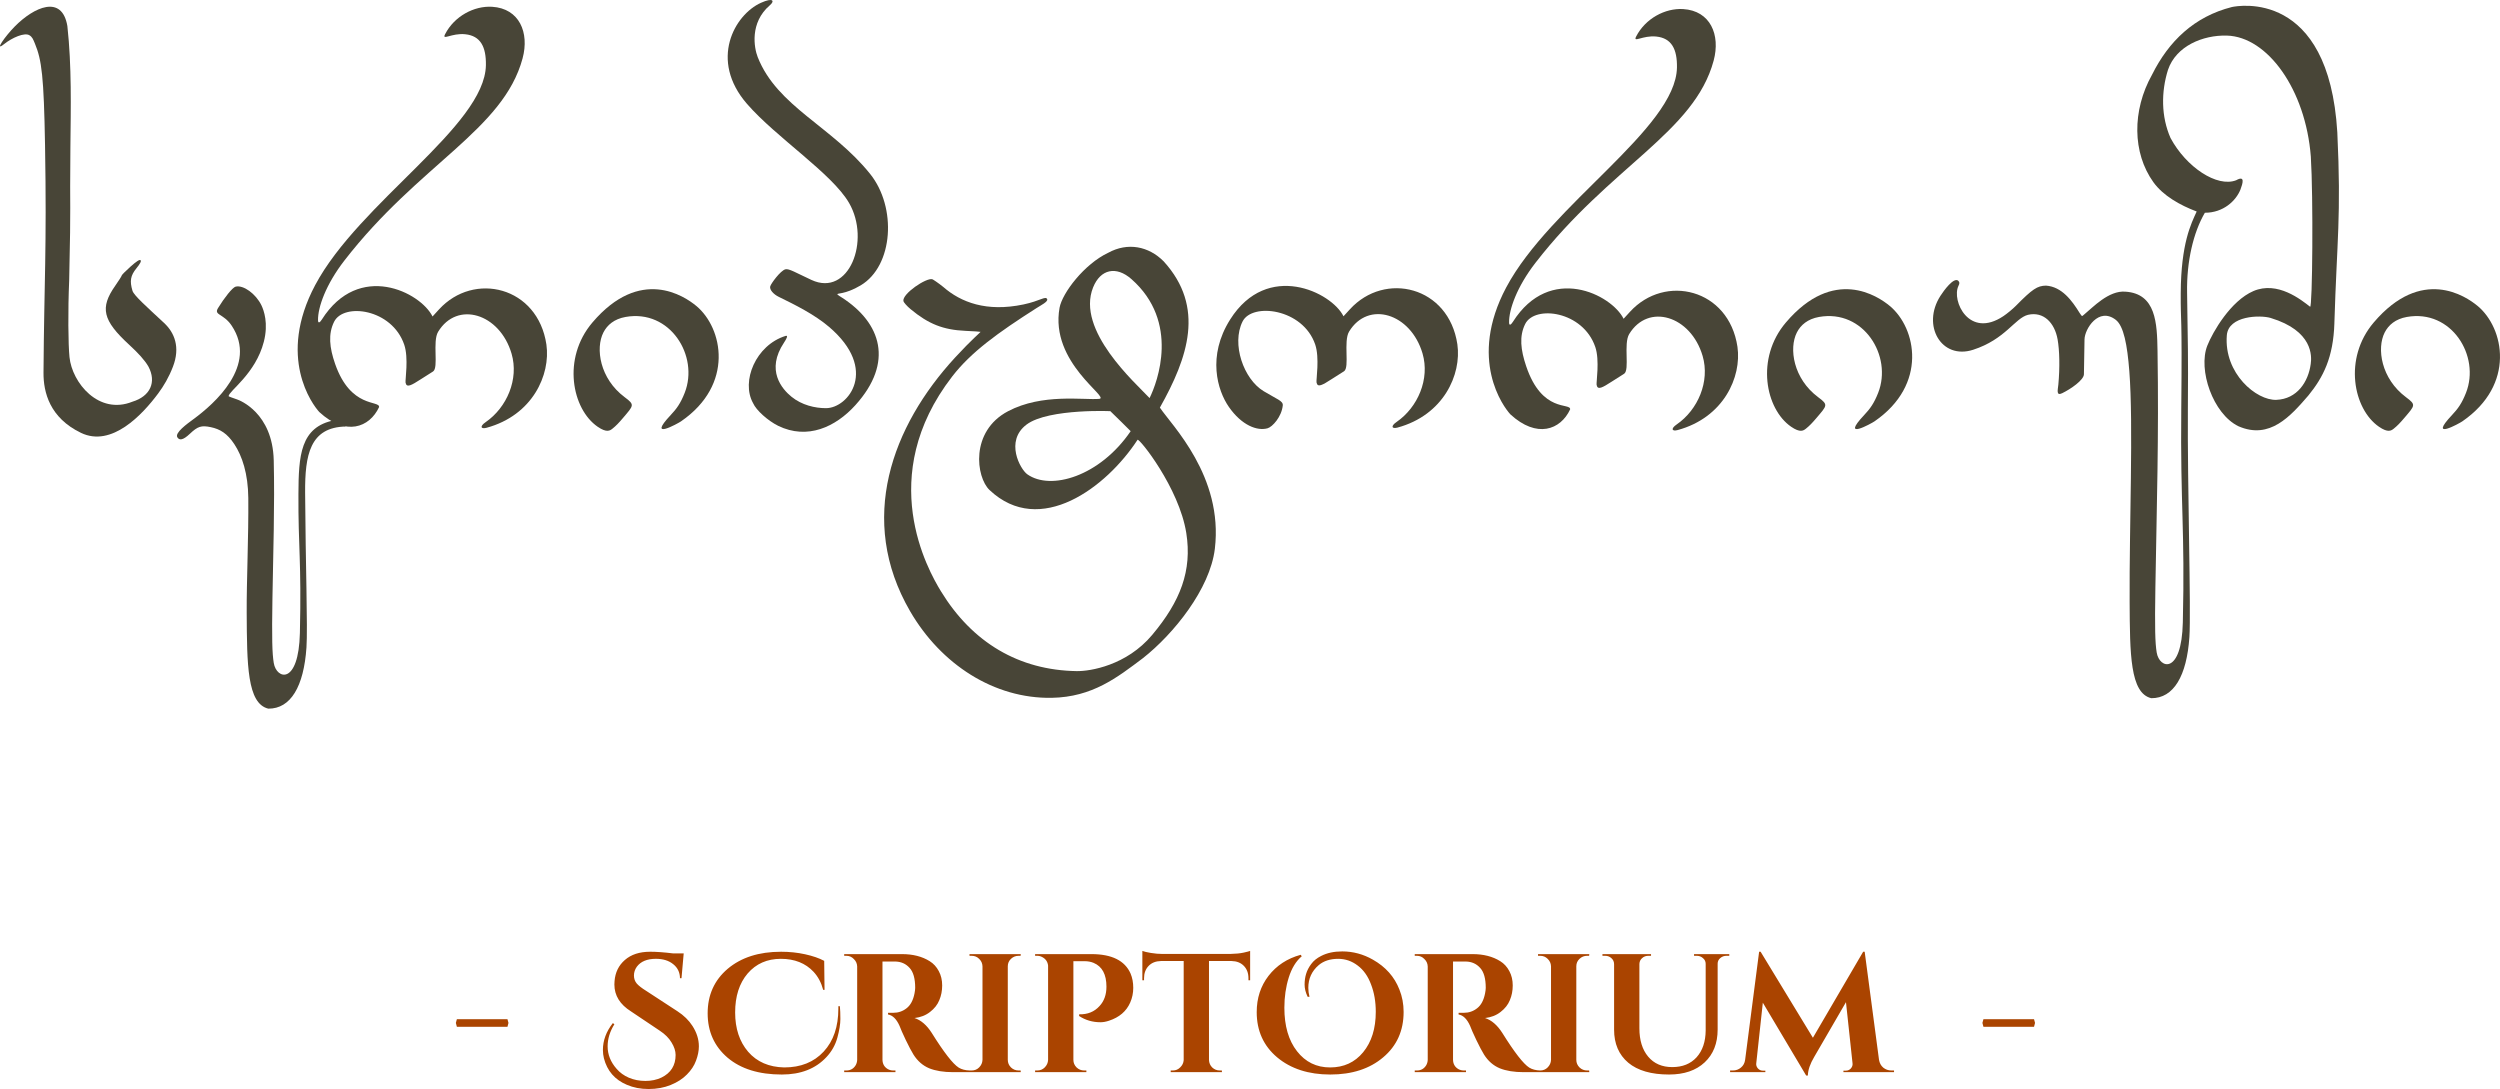 <?xml version="1.0" encoding="UTF-8" standalone="no"?>
<svg xmlns:inkscape="http://www.inkscape.org/namespaces/inkscape" xmlns:sodipodi="http://sodipodi.sourceforge.net/DTD/sodipodi-0.dtd" xmlns="http://www.w3.org/2000/svg" xmlns:svg="http://www.w3.org/2000/svg" width="519.87mm" height="226.463mm" viewBox="0 0 519.87 226.463" version="1.1" id="svg1" xml:space="preserve">
  <defs id="defs1"></defs>
  <g id="layer1" transform="translate(-3623.204,1958.975)">
    <path d="m 3659.173,-1882.736 c -0.859,2.232 -1.912,4.011 -3.077,5.579 -3.264,4.395 -9.665,11.267 -16.048,8.196 -6.494,-3.125 -7.828,-8.414 -7.798,-12.539 0.136,-19.102 0.694,-25.454 0.319,-47.262 -0.246,-14.287 -0.684,-17.74 -2.111,-21.164 -0.378,-0.906 -0.545,-1.381 -1.173,-1.738 -0.992,-0.563 -3.485,0.455 -5.33,1.931 -1.951,1.56 0.291,-1.688 2.35,-3.766 3.951,-3.988 9.791,-6.693 10.909,-0.057 0.918,8.384 0.714,16.822 0.628,25.24 -0.153,15.027 0.154,9.364 -0.252,27.63 -0.277,6.398 -0.201,13.345 0.063,15.968 0.538,5.338 6.082,12.103 13.093,9.273 3.696,-1.123 5.065,-4.066 3.306,-7.333 -0.754,-1.292 -2.049,-2.723 -3.971,-4.492 -5.535,-5.094 -6.147,-7.68 -2.909,-12.296 0.736,-1.049 1.338,-2.002 1.338,-2.116 0,-0.115 0.817,-0.939 1.815,-1.831 1.262,-1.128 1.903,-1.54 2.104,-1.353 0.201,0.187 -0.057,0.696 -0.847,1.669 -1.242,1.531 -1.439,2.645 -0.828,4.692 0.285,0.954 2.951,3.319 6.575,6.692 2.169,2.018 3.393,5.051 1.843,9.08 z" style="fill:#484537;stroke-width:1.009" id="path1-3-6-4-7-6-9-1-44-5"></path>
    <path d="m 3731.879,-1946.85 c -4.021,14.938 -21.475,21.928 -37.061,42.057 -3.853,4.976 -5.537,9.735 -5.481,12.422 0.014,0.643 0.349,0.545 0.778,-0.132 7.733,-12.227 20.559,-5.674 23.034,-0.658 l 1.337,-1.462 c 7.273,-7.958 20.551,-4.775 22.342,7.293 0.897,6.29 -2.883,14.717 -12.442,17.311 -1.173,0.318 -1.506,-0.267 -0.186,-1.176 4.402,-3.034 6.941,-8.923 5.384,-14.234 -2.458,-8.386 -11.326,-11.052 -15.271,-4.554 -1.223,2.015 0.15,7.457 -1.05,8.254 -0.816,0.542 -1.947,1.23 -2.542,1.613 -1.962,1.263 -2.982,1.872 -3.184,0.697 -0.094,-0.549 0.667,-5.116 -0.271,-7.871 -2.551,-7.495 -12.588,-8.77 -14.579,-4.786 -1.275,2.552 -0.969,5.403 0.202,8.769 3.256,9.358 9.296,7.513 9.144,8.99 -1.995,4.269 -6.928,6.096 -12.429,1.027 -1.451,-1.565 -8.82,-11.425 -0.862,-26.391 9.148,-17.203 35.293,-33.058 35.505,-45.733 0.064,-3.814 -1.112,-6.106 -4.296,-6.437 -2.82,-0.293 -4.911,1.395 -4.189,-0.013 1.912,-3.728 6.021,-5.929 9.779,-5.699 5.655,0.345 7.779,5.355 6.337,10.715 z" style="fill:#484537" id="path1-10-20-9-3-7-3-4-6-1"></path>
    <path d="m 3879.019,-1892.545 c 7.733,-12.227 21.088,-5.674 23.563,-0.658 l 1.337,-1.463 c 7.273,-7.958 20.551,-4.775 22.342,7.293 0.897,6.291 -2.883,14.717 -12.442,17.311 -1.173,0.318 -1.506,-0.267 -0.186,-1.176 4.402,-3.034 6.941,-8.923 5.384,-14.234 -2.458,-8.386 -11.326,-11.052 -15.271,-4.554 -1.223,2.015 0.15,7.457 -1.05,8.254 -0.816,0.542 -1.946,1.23 -2.542,1.613 -1.962,1.263 -2.982,1.872 -3.184,0.697 -0.094,-0.549 0.667,-5.116 -0.271,-7.871 -2.551,-7.495 -13.118,-8.77 -15.108,-4.786 -2.335,4.672 0.219,11.971 4.372,14.48 2.82,1.704 4.09,2.034 3.993,2.973 -0.245,2.376 -2.15,4.468 -3.169,4.754 -2.132,0.601 -5.364,-0.59 -8.05,-4.456 -2.362,-3.399 -4.552,-10.535 0.282,-18.177 z" style="fill:#484537" id="path1-10-2-0-1-9-9-4-2-4-5"></path>
    <path d="m 3764.841,-1871.366 c -0.612,0.422 -7.257,4.122 -2.163,-1.304 1.223,-1.302 2.034,-2.393 2.911,-4.624 3.005,-7.648 -3.016,-17.429 -12.302,-15.771 -2.36,0.421 -3.813,1.668 -4.609,3.229 -1.686,3.307 -0.752,9.595 4.432,13.459 2.14,1.596 1.877,1.684 -0.332,4.293 -0.906,1.07 -1.467,1.65 -2.205,2.243 -0.534,0.43 -1.208,0.898 -3.09,-0.396 -5.315,-3.654 -7.449,-14.189 -1.093,-21.667 9.938,-11.69 19.119,-5.526 21.631,-3.433 5.49,4.574 7.921,16.324 -3.181,23.971 z" style="fill:#484537;stroke-width:1.088" id="path1-9-7-7-1-6-0-4-32-23"></path>
    <path d="m 3798.349,-1897.048 c 8.055,5.228 10.797,13.393 2.745,22.308 -4.145,4.589 -10.004,7.269 -16.071,4.313 -2.18,-1.085 -4.566,-3.24 -5.211,-4.706 -2.555,-4.541 0.554,-12.071 6.755,-13.992 0.617,-0.191 0.178,0.634 -0.323,1.385 -3.854,5.772 -0.402,9.68 1.547,11.263 2.154,1.75 4.887,2.378 7.171,2.378 4.682,0 11.016,-8.072 0.643,-16.902 -3.081,-2.623 -7.074,-4.587 -10.463,-6.248 -1.1,-0.539 -1.955,-1.497 -1.771,-2.176 0.163,-0.602 2.125,-3.268 3.146,-3.548 0.734,-0.201 2.17,0.696 5.434,2.212 7.777,3.611 12.356,-8.186 7.806,-16.025 -3.56,-6.134 -15.113,-13.575 -21.202,-20.571 -7.944,-9.127 -2.602,-18.572 2.896,-21.039 2.576,-1.156 2.867,-0.364 1.862,0.496 -4.274,3.657 -3.28,8.924 -2.548,10.789 4.046,10.303 15.479,14.429 23.391,24.314 5.571,6.96 4.825,19.104 -1.963,23.156 -3.361,2.007 -5.107,1.558 -4.838,1.905 0.105,0.136 0.366,0.282 0.994,0.689 z" style="fill:#484537;stroke-width:0.991" id="path1-7-3-8-2-3-2-7-4-1"></path>
    <path d="m 3875.828,-1844.853 c -0.998,8.349 -8.588,17.738 -14.955,22.742 -5.327,4.002 -10.495,8.1 -18.971,8.247 -11.952,0.207 -23.02,-6.932 -29.452,-18.022 -11.024,-19.009 -3.772,-38.481 9.368,-52.745 3.435,-3.729 5.337,-5.299 5.296,-5.336 -0.041,-0.038 -1.457,-0.131 -3.147,-0.208 -4.628,-0.211 -7.658,-1.407 -11.391,-4.498 -0.833,-0.689 -1.467,-1.454 -1.512,-1.692 -0.283,-1.523 4.819,-4.933 6.022,-4.54 0.148,0.049 1.169,0.713 2.249,1.584 3.684,3.217 9.003,5.266 16.68,3.659 3.537,-0.741 4.63,-1.855 4.947,-1.099 0.213,0.511 -1.258,1.24 -2.22,1.854 -7.999,5.102 -13.614,9.143 -17.538,14.228 -16.042,20.785 -5.027,40.253 -2.334,44.659 6.537,10.698 16.237,16.416 28.24,16.6 2.768,0.042 10.347,-1.156 15.687,-7.525 5.88,-7.012 8.322,-13.371 7.094,-21.176 -1.484,-9.433 -9.842,-19.856 -10.14,-19.398 -6.417,9.859 -20.285,20.353 -30.773,10.443 -2.816,-2.661 -4.088,-12.207 3.849,-16.389 7.12,-3.751 15.662,-2.293 18.948,-2.567 2.412,-0.201 -10.306,-7.505 -8.239,-18.948 0.549,-3.04 5.13,-9.096 10.141,-11.446 4.022,-2.195 8.378,-1.374 11.528,1.815 8.637,9.505 5.054,19.971 -0.806,30.397 2.434,3.657 13.235,14.263 11.43,29.359 z m -25.308,-54.378 c -3.624,8.96 8.84,19.93 11.736,23.035 1.659,-3.346 6.308,-15.852 -3.769,-24.738 -3.178,-2.802 -6.446,-2.057 -7.967,1.704 z m 3.594,25.774 c 1.221,0 -12.87,-0.698 -17.458,2.783 -4.527,3.436 -1.288,9.288 0.169,10.324 4.873,3.463 15.089,0.442 21.5,-8.964 -1.229,-1.271 -2.479,-2.425 -4.212,-4.143 z" style="fill:#484537;fill-opacity:1;stroke-width:1.044" id="path1-90-0-4-5-9-2-6-30-2"></path>
    <path d="m 4108.636,-1891.781 c -0.217,7.127 -2.307,11.248 -5.414,15.052 -3.734,4.323 -8.039,9.224 -14.528,6.395 -5.312,-2.558 -8.47,-11.777 -6.472,-16.794 1.122,-2.817 4.838,-9.275 9.564,-11.315 5.039,-2.174 9.951,1.821 11.797,3.253 0.499,0.388 0.682,-22.897 0.151,-31.242 -1.081,-13.917 -9.003,-24.913 -17.46,-25.142 -4.976,-0.135 -10.554,2.159 -12.242,7.125 -1.434,4.582 -1.433,9.701 0.523,14.159 3.267,6.083 9.693,10.348 13.664,8.795 1.933,-1.089 1.339,0.721 0.883,1.938 -0.944,2.369 -3.59,4.832 -7.397,4.823 -2.394,4.082 -3.815,10.124 -3.699,16.614 0.154,11.794 0.252,11.761 0.163,24.118 -0.114,15.859 0.686,42.099 0.317,47.501 -0.551,8.089 -3.271,12.755 -7.932,12.714 -4.42,-1.054 -4.436,-9.23 -4.496,-19.952 -0.088,-16.009 0.806,-36.848 -0.063,-48.036 -0.426,-5.482 -1.164,-9.413 -2.823,-10.693 -3.551,-2.739 -6.46,1.881 -6.497,4.082 l -0.122,7.242 c -0.02,1.195 -2.761,3.091 -4.54,3.944 -1.288,0.618 -0.88,-0.731 -0.779,-1.804 0.329,-3.523 0.252,-7.112 -0.155,-9.396 -0.611,-3.436 -2.907,-5.856 -6.155,-5.107 -2.729,0.683 -4.689,5.099 -11.423,7.272 -6.589,2.127 -10.749,-5.057 -6.79,-11.211 0.7,-1.089 2.743,-3.915 3.691,-3.164 0.316,0.331 0.327,0.533 0.061,1.083 -1.493,3.087 2.198,11.075 9.345,6.293 0.775,-0.519 1.943,-1.484 2.595,-2.145 3.438,-3.488 4.454,-4.168 6.268,-4.199 3.291,0.224 5.419,3.127 7.003,5.712 0.611,0.858 0.361,0.724 1.17,0.082 1.455,-1.155 4.849,-4.846 8.342,-4.537 6.372,0.413 6.58,6.555 6.672,12.315 0.291,18.264 -0.163,31.802 -0.446,49.264 -0.137,8.416 -0.054,11.462 0.273,13.454 0.564,3.44 5.18,4.672 5.435,-6.227 0.459,-19.616 -0.53,-23.876 -0.324,-44.469 0.207,-20.742 -0.152,-17.351 -0.111,-24.041 0.064,-10.368 2.151,-14.421 3.317,-16.966 -3.48,-1.312 -6.988,-3.294 -9.005,-6.101 -4.351,-6.055 -4.475,-14.879 -0.264,-22.373 3.453,-6.928 8.749,-12.057 16.59,-14.047 1.307,-0.278 20.133,-3.761 21.922,26.048 0.835,17.608 -0.077,22.189 -0.61,39.684 z m -13.251,-1.074 c -2.141,-0.65 -8.79,-0.518 -9.117,3.607 -0.629,7.945 6.165,13.578 10.299,13.42 4.3,-0.165 6.649,-3.726 7.147,-7.461 0.233,-1.591 0.498,-6.885 -8.328,-9.565 z" style="fill:#484537" id="path1-2-8-4-4-8-6-7-6-1"></path>
    <path d="m 4013.021,-1871.366 c -0.612,0.422 -7.257,4.122 -2.163,-1.304 1.223,-1.302 2.034,-2.393 2.911,-4.624 3.005,-7.648 -3.016,-17.429 -12.302,-15.771 -2.36,0.421 -3.813,1.668 -4.609,3.229 -1.686,3.307 -0.752,9.595 4.432,13.459 2.14,1.596 1.877,1.684 -0.332,4.293 -0.907,1.07 -1.467,1.65 -2.205,2.243 -0.534,0.43 -1.208,0.898 -3.089,-0.396 -5.315,-3.654 -7.449,-14.189 -1.093,-21.667 9.938,-11.69 19.119,-5.526 21.631,-3.433 5.49,4.574 7.921,16.324 -3.181,23.971 z" style="fill:#484537;stroke-width:1.088" id="path2-5-0-9-8-6-5-5-49"></path>
    <path d="m 4135.258,-1871.366 c -0.612,0.422 -7.257,4.122 -2.163,-1.304 1.223,-1.302 2.034,-2.393 2.911,-4.624 3.005,-7.648 -3.016,-17.429 -12.302,-15.771 -2.36,0.421 -3.813,1.668 -4.609,3.229 -1.686,3.307 -0.752,9.595 4.432,13.459 2.14,1.596 1.877,1.684 -0.332,4.293 -0.907,1.07 -1.467,1.65 -2.205,2.243 -0.535,0.43 -1.208,0.898 -3.089,-0.396 -5.315,-3.654 -7.449,-14.189 -1.093,-21.667 9.938,-11.69 19.119,-5.526 21.631,-3.433 5.49,4.574 7.921,16.324 -3.181,23.971 z" style="fill:#484537;stroke-width:1.088" id="path3-7-1-9-3-8-4-0-5"></path>
    <path d="m 3695.138,-1870.282 c -7.524,0.129 -8.529,5.972 -8.484,13.745 0.084,14.641 0.562,28.042 0.278,32.211 -0.551,8.089 -3.271,12.755 -7.932,12.714 -4.42,-1.054 -4.436,-9.23 -4.496,-19.952 -0.036,-6.514 0.408,-15.942 0.334,-23.851 -0.048,-5.084 -1.274,-8.723 -2.902,-11.194 -1.484,-2.251 -2.985,-3.14 -4.905,-3.541 -1.959,-0.409 -2.703,-0.173 -4.344,1.38 -1.485,1.405 -2.195,1.375 -2.599,0.736 -0.585,-0.925 1.964,-2.765 3.371,-3.798 4.244,-3.114 13.468,-11.144 7.915,-19.435 -1.701,-2.54 -3.759,-2.124 -2.833,-3.64 1.309,-2.143 3.009,-4.295 3.663,-4.46 1.601,-0.402 4.204,1.483 5.368,3.886 0.503,1.04 1.483,3.74 0.497,7.573 -1.725,6.7 -7.324,10.263 -7.324,11.323 0,0.047 0.801,0.352 1.779,0.678 0.497,0.165 7.366,2.772 7.604,12.646 0.226,9.379 -0.121,19.558 -0.269,28.692 -0.137,8.416 -0.054,11.462 0.273,13.455 0.564,3.44 5.18,4.672 5.435,-6.227 0.349,-14.935 -0.365,-17.792 -0.303,-28.912 0.044,-7.904 0.341,-13.976 7.524,-15.338" style="fill:#484537" id="path1-36-5-9-3-5-4-2-0-2"></path>
    <path d="m 3979.556,-1946.373 c -4.021,14.938 -21.475,21.928 -37.061,42.057 -3.853,4.976 -5.537,9.735 -5.481,12.422 0.014,0.643 0.349,0.545 0.778,-0.132 7.733,-12.227 20.559,-5.674 23.034,-0.658 l 1.337,-1.462 c 7.273,-7.958 20.551,-4.775 22.342,7.293 0.897,6.29 -2.883,14.717 -12.442,17.311 -1.173,0.318 -1.506,-0.267 -0.186,-1.176 4.402,-3.034 6.941,-8.923 5.384,-14.234 -2.458,-8.386 -11.326,-11.052 -15.271,-4.554 -1.223,2.015 0.15,7.457 -1.05,8.254 -0.816,0.542 -1.947,1.23 -2.542,1.613 -1.962,1.263 -2.982,1.872 -3.184,0.697 -0.094,-0.549 0.667,-5.116 -0.271,-7.871 -2.551,-7.495 -12.588,-8.77 -14.579,-4.786 -1.275,2.552 -0.934,5.391 0.202,8.769 3.319,9.863 9.296,7.513 9.144,8.99 -1.995,4.269 -6.928,6.096 -12.429,1.027 -1.451,-1.565 -8.82,-11.425 -0.862,-26.391 9.148,-17.203 35.293,-33.058 35.505,-45.733 0.064,-3.814 -1.113,-6.106 -4.296,-6.437 -2.82,-0.293 -4.911,1.395 -4.188,-0.013 1.912,-3.728 6.021,-5.929 9.779,-5.699 5.655,0.345 7.779,5.355 6.337,10.715 z" style="fill:#484537" id="path1-10-7-5-8-8-7-3-7-93-69"></path>
    <path id="text1-7-5-8-7-61" style="font-style:normal;font-variant:normal;font-weight:normal;font-stretch:normal;font-size:35.071px;font-family:'Cinzel Decorative';-inkscape-font-specification:'Cinzel Decorative';fill:#aa4400;stroke-width:6.213" d="m 3860.755,-1761.235 v 6.102 h 0.351 v -0.421 c 0,-1.052 0.315,-1.905 0.947,-2.56 0.631,-0.655 1.485,-0.994 2.56,-1.017 h 4.735 v 20.622 c -0.047,0.585 -0.292,1.087 -0.736,1.508 -0.421,0.421 -0.923,0.631 -1.508,0.631 h -0.456 v 0.35 h 10.662 l -0.035,-0.35 h -0.421 c -0.608,0 -1.134,-0.211 -1.578,-0.631 -0.421,-0.421 -0.643,-0.935 -0.667,-1.543 v -20.586 h 4.699 c 1.075,0.023 1.929,0.362 2.56,1.017 0.631,0.655 0.947,1.508 0.947,2.56 v 0.421 h 0.35 v -6.102 c -0.164,0.07 -0.607,0.187 -1.332,0.35 -0.725,0.164 -1.66,0.257 -2.806,0.281 h -14.133 c -0.725,0 -1.52,-0.07 -2.385,-0.21 -0.842,-0.14 -1.426,-0.28 -1.753,-0.421 z m 41.559,0.105 c -1.707,0 -3.168,0.316 -4.384,0.947 -0.888,0.444 -1.578,1.005 -2.069,1.683 -0.491,0.655 -0.842,1.333 -1.052,2.034 -0.21,0.678 -0.316,1.427 -0.316,2.245 0,0.795 0.211,1.637 0.631,2.525 h 0.386 c -0.164,-0.631 -0.245,-1.251 -0.245,-1.859 0,-1.917 0.725,-3.495 2.175,-4.735 1.029,-0.865 2.373,-1.298 4.033,-1.298 1.496,0 2.852,0.468 4.068,1.403 1.216,0.912 2.139,2.221 2.77,3.928 0.655,1.683 0.982,3.577 0.982,5.681 0,3.484 -0.877,6.289 -2.63,8.417 -1.73,2.104 -4.022,3.156 -6.874,3.156 -2.829,0 -5.12,-1.122 -6.874,-3.367 -1.754,-2.244 -2.63,-5.26 -2.63,-9.048 0,-2.244 0.304,-4.338 0.912,-6.278 0.608,-1.941 1.508,-3.413 2.701,-4.419 l -0.211,-0.315 c -2.806,0.772 -5.038,2.233 -6.698,4.384 -1.637,2.128 -2.455,4.641 -2.455,7.54 0,3.881 1.415,7.014 4.244,9.399 2.852,2.385 6.535,3.578 11.047,3.578 4.536,0 8.207,-1.193 11.012,-3.578 2.829,-2.385 4.244,-5.529 4.244,-9.434 0,-1.66 -0.292,-3.215 -0.877,-4.664 -1.029,-2.642 -2.864,-4.711 -5.506,-6.207 -2.011,-1.146 -4.138,-1.719 -6.383,-1.719 z m -143.95,0.07 c -2.174,0 -3.916,0.573 -5.226,1.718 -1.286,1.122 -1.999,2.584 -2.139,4.384 -0.023,0.234 -0.035,0.468 -0.035,0.701 0,2.291 1.157,4.162 3.472,5.612 l 5.962,3.998 c 1.099,0.725 1.917,1.543 2.455,2.455 0.561,0.912 0.842,1.777 0.842,2.595 0,2.174 -0.982,3.741 -2.946,4.699 -0.982,0.468 -2.092,0.701 -3.332,0.701 -1.239,0 -2.385,-0.222 -3.437,-0.666 -1.029,-0.444 -1.882,-1.064 -2.56,-1.859 -1.239,-1.403 -1.859,-2.958 -1.859,-4.664 0,-1.567 0.468,-3.098 1.403,-4.595 l -0.316,-0.245 c -1.379,1.754 -2.069,3.612 -2.069,5.576 0,0.608 0.07,1.192 0.21,1.753 0.678,2.619 2.268,4.454 4.77,5.506 1.356,0.585 2.864,0.877 4.524,0.877 1.683,0 3.215,-0.281 4.594,-0.842 1.379,-0.561 2.502,-1.286 3.367,-2.174 0.888,-0.888 1.52,-1.847 1.894,-2.876 0.397,-1.052 0.596,-2.046 0.596,-2.981 0,-1.45 -0.444,-2.864 -1.333,-4.244 -0.748,-1.169 -1.789,-2.186 -3.121,-3.051 l -6.558,-4.279 c -0.865,-0.538 -1.496,-1.029 -1.894,-1.473 -0.398,-0.468 -0.596,-1.029 -0.596,-1.684 0,-0.655 0.199,-1.263 0.596,-1.824 0.818,-1.099 2.139,-1.649 3.963,-1.649 1.496,0 2.7,0.374 3.612,1.122 0.912,0.725 1.38,1.695 1.403,2.911 h 0.315 l 0.456,-5.155 h -2.175 c -1.894,-0.234 -3.507,-0.351 -4.84,-0.351 z m 27.25,0 c -4.583,0 -8.276,1.18 -11.082,3.542 -2.782,2.361 -4.173,5.448 -4.173,9.259 0,3.788 1.379,6.862 4.138,9.224 2.759,2.338 6.523,3.507 11.293,3.507 3.928,0 7.014,-1.204 9.258,-3.613 1.099,-1.169 1.859,-2.513 2.28,-4.033 0.421,-1.543 0.631,-2.841 0.631,-3.893 0,-1.075 -0.035,-1.964 -0.105,-2.666 h -0.316 v 0.491 c 0,3.764 -1.017,6.745 -3.051,8.943 -2.034,2.198 -4.77,3.296 -8.207,3.296 -3.18,-0.07 -5.682,-1.157 -7.505,-3.261 -1.8,-2.104 -2.7,-4.828 -2.7,-8.172 0,-3.367 0.865,-6.067 2.595,-8.101 1.754,-2.034 4.057,-3.051 6.909,-3.051 2.853,0 5.12,0.9 6.804,2.701 0.935,1.005 1.601,2.256 1.999,3.753 h 0.281 l -0.07,-6.032 c -1.052,-0.561 -2.373,-1.017 -3.963,-1.368 -1.59,-0.351 -3.262,-0.526 -5.015,-0.526 z m 203.396,0 -2.911,22.48 c -0.093,0.678 -0.386,1.216 -0.877,1.613 -0.468,0.397 -1.029,0.596 -1.684,0.596 h -0.561 v 0.35 h 7.33 v -0.315 h -0.526 c -0.397,0 -0.737,-0.152 -1.018,-0.456 -0.281,-0.327 -0.397,-0.678 -0.35,-1.052 l 1.368,-12.625 9.013,15.15 h 0.351 c 0.023,-1.146 0.468,-2.443 1.333,-3.893 l 6.593,-11.363 1.367,12.73 c 0.047,0.374 -0.07,0.725 -0.35,1.052 -0.281,0.304 -0.62,0.456 -1.017,0.456 h -0.526 v 0.315 h 10.521 v -0.35 h -0.561 c -0.631,0 -1.193,-0.199 -1.684,-0.596 -0.468,-0.398 -0.76,-0.935 -0.877,-1.613 l -2.981,-22.48 h -0.316 l -10.451,17.886 -10.872,-17.886 z m -190.259,0.491 v 0.351 h 0.456 c 0.608,0 1.122,0.222 1.543,0.666 0.444,0.421 0.678,0.935 0.701,1.543 v 19.465 c -0.023,0.397 -0.128,0.76 -0.315,1.087 -0.444,0.725 -1.087,1.087 -1.929,1.087 h -0.456 v 0.35 h 10.661 v -0.35 h -0.456 c -0.398,0 -0.772,-0.094 -1.122,-0.281 -0.725,-0.421 -1.099,-1.064 -1.122,-1.929 v -20.446 h 0.105 1.508 1.052 c 1.216,0.023 2.21,0.468 2.981,1.333 0.771,0.842 1.157,2.221 1.157,4.138 0,0.281 -0.046,0.667 -0.14,1.158 -0.281,1.426 -0.83,2.455 -1.649,3.086 -0.795,0.631 -1.718,0.947 -2.77,0.947 h -1.087 v 0.35 c 0.959,0.164 1.754,0.947 2.385,2.35 0.21,0.585 0.643,1.567 1.298,2.946 0.655,1.356 1.192,2.373 1.613,3.051 0.842,1.333 1.929,2.28 3.261,2.841 1.333,0.538 2.993,0.807 4.98,0.807 h 3.402 0.035 10.627 l -0.035,-0.35 h -0.421 c -0.608,0 -1.134,-0.211 -1.578,-0.631 -0.444,-0.444 -0.666,-0.97 -0.666,-1.578 v -19.464 c 0,-0.608 0.222,-1.122 0.666,-1.543 0.444,-0.421 0.97,-0.631 1.578,-0.631 h 0.421 l 0.035,-0.351 h -10.662 v 0.351 h 0.456 c 0.608,0 1.123,0.21 1.544,0.631 0.444,0.421 0.678,0.935 0.701,1.543 v 19.464 c -0.023,0.608 -0.257,1.134 -0.701,1.578 -0.421,0.421 -0.936,0.631 -1.544,0.631 h -0.421 c -0.912,-0.023 -1.672,-0.222 -2.28,-0.596 -1.216,-0.772 -3.086,-3.18 -5.612,-7.224 -1.029,-1.613 -2.221,-2.642 -3.577,-3.087 1.262,-0.14 2.338,-0.561 3.227,-1.262 0.912,-0.701 1.554,-1.519 1.929,-2.455 0.398,-0.935 0.596,-1.953 0.596,-3.051 0,-1.122 -0.234,-2.116 -0.701,-2.981 -0.468,-0.888 -1.099,-1.579 -1.894,-2.07 -1.567,-0.982 -3.484,-1.473 -5.752,-1.473 z m 39.7,0 v 0.351 h 0.456 c 0.374,0 0.725,0.093 1.052,0.281 0.702,0.374 1.099,0.958 1.193,1.753 v 19.605 c -0.023,0.608 -0.258,1.134 -0.702,1.578 -0.421,0.421 -0.935,0.631 -1.543,0.631 h -0.456 v 0.35 h 10.661 v -0.35 h -0.456 c -0.608,0 -1.134,-0.211 -1.578,-0.631 -0.444,-0.444 -0.666,-0.97 -0.666,-1.578 v -20.517 h 2.35 c 0.678,0 1.298,0.117 1.859,0.351 1.777,0.748 2.665,2.397 2.665,4.945 0,1.66 -0.479,3.005 -1.438,4.033 -1.075,1.192 -2.49,1.765 -4.244,1.718 v 0.351 c 1.309,0.865 2.794,1.298 4.454,1.298 0.538,0 1.122,-0.105 1.753,-0.316 2.151,-0.701 3.624,-1.964 4.419,-3.787 0.421,-0.959 0.631,-1.976 0.631,-3.051 0,-1.099 -0.187,-2.092 -0.561,-2.981 -1.192,-2.689 -3.905,-4.033 -8.136,-4.033 z m 78.945,0 v 0.351 h 0.456 c 0.608,0 1.122,0.222 1.543,0.666 0.444,0.421 0.678,0.935 0.702,1.543 v 19.465 c -0.023,0.397 -0.129,0.76 -0.316,1.087 -0.444,0.725 -1.087,1.087 -1.929,1.087 h -0.456 v 0.35 h 10.661 v -0.35 h -0.456 c -0.397,0 -0.772,-0.094 -1.122,-0.281 -0.725,-0.421 -1.099,-1.064 -1.122,-1.929 v -20.446 h 0.105 1.508 1.052 c 1.216,0.023 2.21,0.468 2.981,1.333 0.772,0.842 1.158,2.221 1.158,4.138 0,0.281 -0.047,0.667 -0.141,1.158 -0.281,1.426 -0.83,2.455 -1.649,3.086 -0.795,0.631 -1.718,0.947 -2.77,0.947 h -1.087 v 0.35 c 0.959,0.164 1.754,0.947 2.385,2.35 0.21,0.585 0.643,1.567 1.298,2.946 0.655,1.356 1.192,2.373 1.613,3.051 0.842,1.333 1.929,2.28 3.261,2.841 1.333,0.538 2.993,0.807 4.98,0.807 h 2.981 0.456 10.206 l -0.035,-0.35 h -0.421 c -0.608,0 -1.134,-0.211 -1.578,-0.631 -0.444,-0.444 -0.666,-0.97 -0.666,-1.578 v -19.464 c 0,-0.608 0.222,-1.122 0.666,-1.543 0.444,-0.421 0.97,-0.631 1.578,-0.631 h 0.421 l 0.035,-0.351 h -10.661 v 0.351 h 0.456 c 0.608,0 1.122,0.21 1.543,0.631 0.444,0.421 0.678,0.935 0.702,1.543 v 19.464 c -0.023,0.608 -0.258,1.134 -0.702,1.578 -0.421,0.421 -0.935,0.631 -1.543,0.631 -0.912,-0.023 -1.671,-0.222 -2.279,-0.596 -1.216,-0.772 -3.087,-3.18 -5.612,-7.224 -1.029,-1.613 -2.221,-2.642 -3.577,-3.087 1.262,-0.14 2.338,-0.561 3.227,-1.262 0.912,-0.701 1.554,-1.519 1.929,-2.455 0.398,-0.935 0.596,-1.953 0.596,-3.051 0,-1.122 -0.234,-2.116 -0.701,-2.981 -0.468,-0.888 -1.099,-1.579 -1.894,-2.07 -1.567,-0.982 -3.484,-1.473 -5.752,-1.473 z m 39.034,0 v 0.351 h 0.561 c 0.514,0 0.947,0.164 1.298,0.491 0.374,0.327 0.561,0.748 0.561,1.262 v 13.607 c 0,2.922 0.982,5.214 2.946,6.874 1.964,1.637 4.793,2.455 8.487,2.455 3.133,0 5.6,-0.842 7.4,-2.525 1.8,-1.683 2.701,-3.963 2.701,-6.839 v -13.678 c 0,-0.468 0.175,-0.853 0.526,-1.157 0.374,-0.327 0.807,-0.491 1.298,-0.491 h 0.596 v -0.351 h -7.33 v 0.351 h 0.561 c 0.514,0 0.947,0.164 1.298,0.491 0.374,0.304 0.561,0.701 0.561,1.192 v 13.853 c -0.023,2.338 -0.655,4.197 -1.894,5.576 -1.239,1.356 -2.922,2.034 -5.05,2.034 -2.128,0 -3.799,-0.725 -5.015,-2.174 -1.216,-1.45 -1.824,-3.414 -1.824,-5.892 v -13.397 c 0.023,-0.491 0.21,-0.888 0.561,-1.192 0.351,-0.327 0.783,-0.491 1.298,-0.491 h 0.561 v -0.351 z m -238.221,13.537 -0.21,0.772 0.21,0.807 h 10.521 l 0.21,-0.807 -0.21,-0.772 z m 317.445,0 -0.21,0.772 0.21,0.807 h 10.521 l 0.211,-0.807 -0.211,-0.772 z"></path>
  </g>
</svg>
